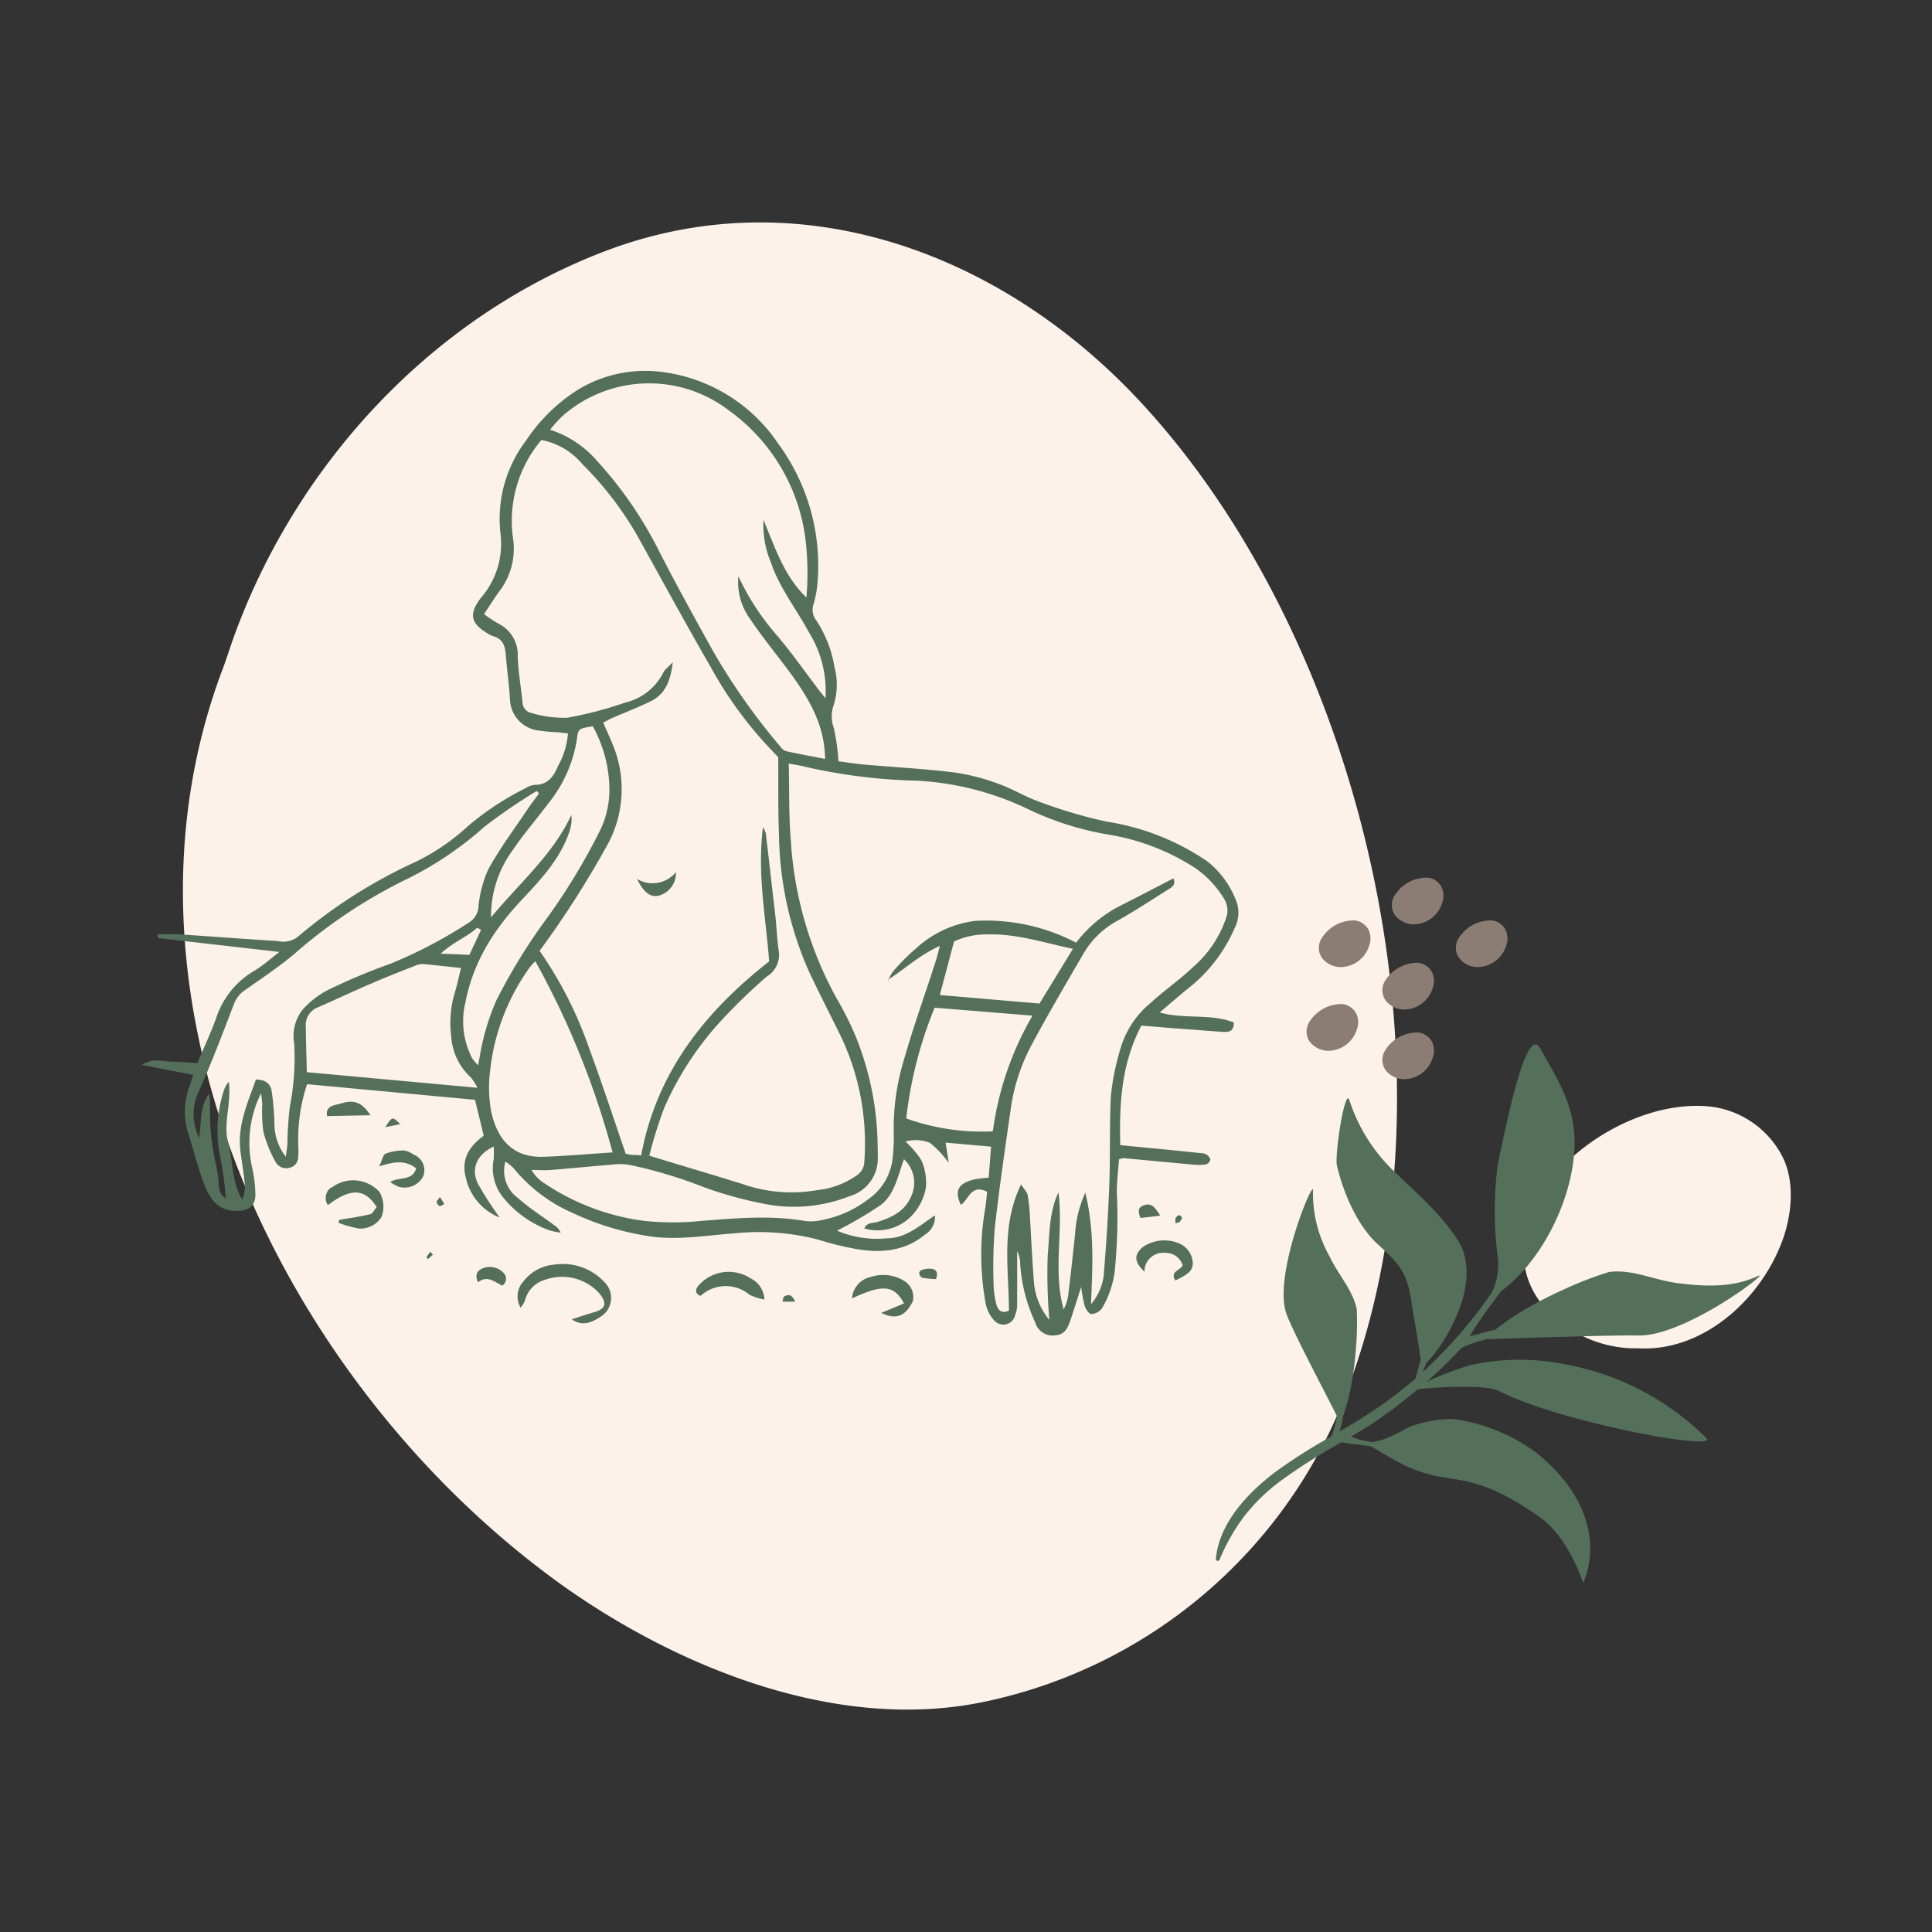 <svg id="b1a05c84-befd-4d5d-bbd5-9a2d30d2ab66" data-name="Calque 1" xmlns="http://www.w3.org/2000/svg" width="72mm" height="72mm" viewBox="0 0 204.09 204.09"><rect x="0" y="0" width="204.09" height="204.09" fill="#333333" stroke="none"/><g id="afe51e44-a5fe-4987-b629-e3710ee24d20" data-name="Groupe 332"><path id="fd3587f6-30f9-48b7-a5f2-9d93c2612ad1" data-name="Tracé 54" d="M23.42,70.94c.4-1,1.07-3.1,1.16-3.32,6.53-18.34,20.88-34.1,39.47-41.14,20.26-7.64,41.25.1,55.72,15.23,24.82,26,35.8,74.65,21.36,108.08a52.41,52.41,0,0,1-36.78,29.9c-15.41,3.41-32.25-3.29-44.63-12C30.31,146.82,10.32,106.14,23.42,70.94Z" style="fill:#fcf2ea"/><path id="e955697f-78cf-48d1-a6c6-4f78ac9cf735" data-name="Tracé 88" d="M173,142.43l-.66,0a12.89,12.89,0,0,1-9.59-4.84c-2.49-3.23-2.25-7.44-.33-10.88,3.32-5.9,11.48-10.57,18.31-9.81a9.89,9.89,0,0,1,7.41,5c1.46,2.59,1.19,6,.3,8.71C186.29,137,180.06,142.85,173,142.43Z" style="fill:#fcf2ea"/><path id="b0f1bfef-4227-4d84-84da-a4bcd0777e62" data-name="Tracé 87" d="M149.76,146.76c2-.24,7.22-.53,8.57.17,6.25,3.25,23.51,6.48,21.89,4.95a28.37,28.37,0,0,0-15.06-7.79,24.08,24.08,0,0,0-9.93.14,37.73,37.73,0,0,0-4.51,1.72q1.92-1.68,3.66-3.54a1.91,1.91,0,0,1,.28-.15,14,14,0,0,1,2-.7l.37-.1s.14,0,.32,0,12.87-.45,15.68-.38c5.05.12,14.39-7.1,12.63-6.27-2.69,1.25-5.6,1.09-8.41.74-2.53-.32-4.72-1.48-7.24-1.19a37.14,37.14,0,0,0-4.89,1.89,40.21,40.21,0,0,0-4.46,2.34,28.47,28.47,0,0,0-2.74,1.9,16.68,16.68,0,0,0-1.69.42c-.23.07-.82.2-1,.28,1.2-2,2.31-3.39,3.31-4.76,4-3,6.77-8.34,7.56-13.07.91-5.49-1-8.35-3.38-12.59-1.48-2.7-3.57,7.87-4.48,12.11a37.39,37.39,0,0,0,0,10.08,6.9,6.9,0,0,1-.63,3.55,48.15,48.15,0,0,1-4.94,6.09c-.63.66-1.69,1.73-2.36,2.34.09-.29.23-.65.38-1,1.62-1.47,6.17-8.4,3.32-12.9-1.7-2.69-4.12-4.77-6.42-7a18.05,18.05,0,0,1-5.05-7.84c-.45-1.37-1.58,5.78-1.31,6.94.71,3,2.2,6.35,4.27,8.26,2.23,2,3.14,3,3.58,6,.17,1.15.79,4.58,1,6.21-.16.66-.37,1.31-.53,2a46.12,46.12,0,0,1-5.23,3.9c-.93.6-1.88,1.16-2.84,1.72a8.75,8.75,0,0,0,.41-1.66,23.71,23.71,0,0,0,.78-2.86,35.41,35.41,0,0,0,.55-4.1,31.42,31.42,0,0,0,.1-4.34c-.47-2.09-1.95-3.59-2.87-5.55a13.6,13.6,0,0,1-1.75-6.92c.15-1.6-4.28,9-2.8,13,.72,2,4.51,9.1,5.34,10.83a13.74,13.74,0,0,1-.57,2.09,58.45,58.45,0,0,0-5.86,3.71c-2.94,2.21-6,5.39-6.37,9.23a.22.22,0,0,0,.18.23.23.23,0,0,0,.21-.13,21.4,21.4,0,0,1,2.57-4.54,20,20,0,0,1,3.77-3.7,61.56,61.56,0,0,1,6.56-4.17c.5.1,1,.17,1.53.23l1.55.19c.93.59,3.14,1.84,3.94,2.2,4.91,2.15,6.28,0,13.84,5.24,3.15,2.21,4.64,7,4.64,7s3.59-6.82-4.95-13.76a19,19,0,0,0-8.89-3.56,13.46,13.46,0,0,0-3.83.62c-1.23.3-2.38,1.44-4.58,1.84-.41-.07-.83-.15-1.23-.24s-.47-.17-1.06-.34c.65-.38,1.3-.77,1.94-1.17A50.57,50.57,0,0,0,149.76,146.76Z" style="fill:#55705a"/><g id="bde4f415-eaae-4144-8f86-a32c21dcb7e3" data-name="Groupe 82"><path id="af0e9233-bc4a-4604-9763-c682de0257dc" data-name="Tracé 80" d="M148.36,114h-.13a2.51,2.51,0,0,1-1.85-.94,1.89,1.89,0,0,1-.06-2.1,4,4,0,0,1,3.53-1.89,1.89,1.89,0,0,1,1.43,1,2.13,2.13,0,0,1,.06,1.68A3.18,3.18,0,0,1,148.36,114Z" style="fill:#8b7d74"/><path id="a0cf7f1f-bdc5-4845-931f-8875c339a93b" data-name="Tracé 81" d="M140.35,111h-.13a2.51,2.51,0,0,1-1.85-.94,1.89,1.89,0,0,1-.06-2.1,4,4,0,0,1,3.53-1.89,1.89,1.89,0,0,1,1.43,1,2.13,2.13,0,0,1,.06,1.68A3.19,3.19,0,0,1,140.35,111Z" style="fill:#8b7d74"/><path id="a8452ee5-25e9-49bc-b85c-149f9def6924" data-name="Tracé 82" d="M148.36,106.64h-.13a2.51,2.51,0,0,1-1.85-.94,1.89,1.89,0,0,1-.06-2.1,4,4,0,0,1,3.53-1.89,1.89,1.89,0,0,1,1.43,1,2.13,2.13,0,0,1,.06,1.68A3.18,3.18,0,0,1,148.36,106.64Z" style="fill:#8b7d74"/><path id="bf937de2-44cf-4423-813d-3558b4658a97" data-name="Tracé 85" d="M156.07,102.16H156a2.47,2.47,0,0,1-1.85-.94,1.87,1.87,0,0,1-.07-2.1,4,4,0,0,1,3.53-1.89,1.87,1.87,0,0,1,1.43,1,2.13,2.13,0,0,1,.06,1.68A3.19,3.19,0,0,1,156.07,102.16Z" style="fill:#8b7d74"/><path id="ea825646-73e0-420e-b14b-6faf767f357a" data-name="Tracé 84" d="M149.36,97.64h-.13a2.51,2.51,0,0,1-1.85-.94,1.89,1.89,0,0,1-.06-2.1,4,4,0,0,1,3.53-1.89,1.89,1.89,0,0,1,1.43,1,2.13,2.13,0,0,1,.06,1.68A3.18,3.18,0,0,1,149.36,97.64Z" style="fill:#8b7d74"/><path id="a9b27abb-e1ff-4d2b-b43b-ce50c5723988" data-name="Tracé 83" d="M141.65,102.16h-.13a2.51,2.51,0,0,1-1.85-.94,1.89,1.89,0,0,1-.06-2.1,4,4,0,0,1,3.53-1.89,1.89,1.89,0,0,1,1.43,1,2.13,2.13,0,0,1,.06,1.68A3.19,3.19,0,0,1,141.65,102.16Z" style="fill:#8b7d74"/></g><g id="ad628762-7cd9-4557-b448-8bab649129db" data-name="Groupe 92"><path id="aa25ae3c-4454-4a89-8ed6-a9c7e38487d8" data-name="Tracé 122" d="M27.57,115.5a11.78,11.78,0,0,0-.91,7.94,14.34,14.34,0,0,1,.32,2.77c0,1.26-.83,1.73-2,1.71-2,0-2.84-1.34-3.42-2.85-.7-1.83-1.16-3.76-1.76-5.63a7.66,7.66,0,0,1,.29-4.89c.1-.33.21-.66.33-1l-5.45-1.06c1.18-.75,2.15-.38,3.06-.35s1.86.1,2.82.16c.69-1.65,1.43-3.2,2-4.8a9,9,0,0,1,4-4.94c.83-.5,1.57-1.14,2.66-2L16.66,99.09v-.4c.71,0,1.42,0,2.13,0,3.52.23,7,.5,10.56.72A2.54,2.54,0,0,0,31.41,99,53.67,53.67,0,0,1,44,91a23.24,23.24,0,0,0,5.49-3.78,29.6,29.6,0,0,1,6-3.94,2.33,2.33,0,0,1,1-.37c1.38,0,2-.88,2.46-2A8.37,8.37,0,0,0,60,77.48L59,77.36a19.24,19.24,0,0,1-2-.18A3.41,3.41,0,0,1,53.88,74c-.09-1.6-.32-3.2-.45-4.8-.07-1-.33-1.72-1.35-2a2.26,2.26,0,0,1-.56-.28c-1.83-1.08-2-2.09-.73-3.75a8.71,8.71,0,0,0,2.1-6.63,13.67,13.67,0,0,1,2.68-10,18.29,18.29,0,0,1,5.64-5.47,13.74,13.74,0,0,1,9-1.74,17.41,17.41,0,0,1,12,7.54,21.71,21.71,0,0,1,4.15,14.66,11.35,11.35,0,0,1-.42,2.3,1.83,1.83,0,0,0,.31,1.74,12.56,12.56,0,0,1,1.9,4.9,7.16,7.16,0,0,1-.08,4,3.59,3.59,0,0,0,0,2.4,21.37,21.37,0,0,1,.5,3.55c.87.11,1.82.27,2.78.35,3.16.28,6.32.44,9.46.83a22,22,0,0,1,4.66,1.2c1.51.53,2.9,1.41,4.41,1.93a51.54,51.54,0,0,0,7,2.06A25.82,25.82,0,0,1,127.55,91a9.65,9.65,0,0,1,3,4.08,3.45,3.45,0,0,1-.09,2.88,16.34,16.34,0,0,1-4.61,6.18c-1.12.89-2.2,1.84-3.34,2.81,2.54.75,5.31.08,7.83,1.06,0,1-.56,1-1.15,1l-5.43-.41-3.19-.26c-2.1,4-2.34,8.18-2.23,12.63l4.78.46,3.72.38a1.39,1.39,0,0,1,.6.14c.19.14.42.39.41.58a.73.73,0,0,1-.49.49,6.55,6.55,0,0,1-1.4,0l-7.28-.68a2.52,2.52,0,0,0-.47.13c-.08,1.1-.23,2.27-.23,3.43a58,58,0,0,1-.24,8.54,10.25,10.25,0,0,1-1.34,3.78,1.48,1.48,0,0,1-1.12.59c-.25,0-.59-.52-.7-.87a15.28,15.28,0,0,1-.37-2c-.42,1.33-.78,2.47-1.16,3.6s-.82,1.56-2,1.54a1.92,1.92,0,0,1-1.7-1.4,17.2,17.2,0,0,1-1.58-6.14,3.21,3.21,0,0,0-.32-1.39c0,.36,0,.72,0,1.07,0,1.56,0,3.11,0,4.67a2.9,2.9,0,0,1-.22,1.05,1.27,1.27,0,0,1-1.54.95,1.29,1.29,0,0,1-.68-.42,3.67,3.67,0,0,1-.91-1.9,28.91,28.91,0,0,1-.08-9.6c.13-.7.18-1.41.26-2.07-1.7-.88-1.94.82-2.77,1.38-.9-1.82,0-2.7,2.93-2.87.08-1,.16-2,.25-3.28l-4.8-.43.33,2.14a10.46,10.46,0,0,0-2-2.12,4,4,0,0,0-2.57-.13,9.25,9.25,0,0,1,1.69,2,5.83,5.83,0,0,1,.47,2.85,5.77,5.77,0,0,1-1.11,2.53,5,5,0,0,1-5.4,1.8c.28-.68,1-.55,1.44-.7,1.52-.49,2.87-1.13,3.54-2.75a3.41,3.41,0,0,0-.79-3.87c-.66,1.83-1,3.75-2.46,4.85a41.74,41.74,0,0,1-4.61,2.7,10.67,10.67,0,0,0,5.26.81c2,0,3.41-1.3,5.08-2.42a2.17,2.17,0,0,1-1,2c-2.14,1.77-4.62,2-7.2,1.57a31.65,31.65,0,0,1-4.09-1,24.86,24.86,0,0,0-8.8-.68c-2.88.2-5.75.72-8.67.37a29.2,29.2,0,0,1-8.47-2.5,16.63,16.63,0,0,1-6.27-4.74,4.94,4.94,0,0,0-.87-.7,3.53,3.53,0,0,0,1.31,3.83c1.19,1.07,2.56,1.93,3.84,2.88a1.76,1.76,0,0,1,.69.79,8.67,8.67,0,0,1-1.13-.22,11.07,11.07,0,0,1-5.1-3.69,4.91,4.91,0,0,1-.85-3.84,10,10,0,0,0,0-1.34c-1.83.86-2.45,2.41-1.62,4a36.64,36.64,0,0,0,2.26,3.5,5.88,5.88,0,0,1-3.57-4.16c-.49-1.82.15-3.24,1.88-4.48l-.92-3.8-17.74-1.65a18.48,18.48,0,0,0-.93,6.48c0,.31.05.62,0,.93,0,.59-.12,1.16-.78,1.37a1.28,1.28,0,0,1-1.63-.58,13.71,13.71,0,0,1-1.27-3.13,15.94,15.94,0,0,1-.13-2.93A8.36,8.36,0,0,0,27.57,115.5Zm29.47-15a41.92,41.92,0,0,1,5.2,10.25c1.35,3.65,2.56,7.34,3.86,11.13l.63.12c.3,0,.59,0,1,.06,1.62-8.77,6.72-15.17,13.52-20.5-.34-4.62-1.28-9.24-.65-14.18a2.73,2.73,0,0,1,.3.65c.34,2.88.66,5.77,1,8.66.14,1.29.18,2.59.38,3.86A2.67,2.67,0,0,1,81,103.16a59.73,59.73,0,0,0-4.38,4.19A33.37,33.37,0,0,0,70.18,117a45.93,45.93,0,0,0-1.59,5.08c3.43,1.06,6.65,2,9.86,3a15.6,15.6,0,0,0,7.81.65,8.88,8.88,0,0,0,4.32-1.62,1.84,1.84,0,0,0,.7-1.1,26.32,26.32,0,0,0-2.48-13.59c-1.1-2.23-2.24-4.45-3.3-6.7a36.74,36.74,0,0,1-3.21-14.48c-.11-2.74-.06-5.48-.08-8.25L81,78.71a41.84,41.84,0,0,1-5.9-8.2c-2.67-4.63-5.22-9.32-7.82-14A36,36,0,0,0,61.49,49a7.43,7.43,0,0,0-4.3-2.52,13.24,13.24,0,0,0-3,10.36,7.36,7.36,0,0,1-1.33,5.47c-.58.78-1.09,1.61-1.73,2.56a13,13,0,0,0,1.51,1,3.68,3.68,0,0,1,2.05,3.55c.07,1.59.34,3.17.51,4.76a1.16,1.16,0,0,0,.91,1.13,12,12,0,0,0,3.81.51,40.91,40.91,0,0,0,6.15-1.61,6.06,6.06,0,0,0,4-3.16c.15-.33.5-.57,1-1.09-.24,2-.8,3.37-2.35,4.13-1.34.65-2.74,1.19-4.12,1.79-.3.14-.59.31-.88.46.34.78.65,1.44.92,2.11A12.26,12.26,0,0,1,64.3,89,103.32,103.32,0,0,1,57,100.45Zm36.76,3.13a4.5,4.5,0,0,1,.53-1,22,22,0,0,1,2.41-2.42A11.35,11.35,0,0,1,103,97.28a20.53,20.53,0,0,1,10.68,2.3,13.58,13.58,0,0,1,4.74-3.94c1.84-.93,3.66-1.88,5.53-2.85.31.68-.18.95-.6,1.21-1.76,1.1-3.49,2.25-5.3,3.26a9.21,9.21,0,0,0-3.55,3.4c-1.88,3.23-3.77,6.44-5.53,9.73a20.36,20.36,0,0,0-2.2,6.75c-.6,4.21-1.22,8.41-1.69,12.64a52.46,52.46,0,0,0-.12,5.88,8.91,8.91,0,0,0,.26,2c.15.63.47,1.17,1.36.8,0-4.39-.88-8.85,1.28-13.34.36.55.63.8.69,1.1a14.75,14.75,0,0,1,.23,2c.15,2.48.26,5,.46,7.45a7.18,7.18,0,0,0,1.61,3.76,56.57,56.57,0,0,1-.17-6.89c.21-2.19.13-4.47,1.13-6.57.54,4.11-.6,8.26.55,12.35a4.63,4.63,0,0,0,.47-1.4c.27-2.16.5-4.32.73-6.49a12.43,12.43,0,0,1,1.09-4.44c1,4.14.75,8,.6,11.78a5.72,5.72,0,0,0,1.38-3.55q.39-4.64.56-9.29c.11-3.05,0-6.12.16-9.16a26,26,0,0,1,1.16-5.46,9.81,9.81,0,0,1,3.09-4.41c1.41-1.3,3-2.37,4.39-3.71a11.77,11.77,0,0,0,3.62-5.51,2.31,2.31,0,0,0-.22-1.59,10.64,10.64,0,0,0-3.14-3.4,24,24,0,0,0-9.23-3.54,31.63,31.63,0,0,1-8.43-2.68,30.8,30.8,0,0,0-11.69-3A58.68,58.68,0,0,1,85.06,81c-.52-.14-1.07-.21-1.74-.34.07,2.85,0,5.49.22,8.12A39.42,39.42,0,0,0,88.4,105.5a33.83,33.83,0,0,1,2,4,31.65,31.65,0,0,1,2.17,8.87c.13,1.29.15,2.59.16,3.88a4.15,4.15,0,0,1-3,4.12,16.09,16.09,0,0,1-8.27.93,41.94,41.94,0,0,1-7-1.85,49.63,49.63,0,0,0-7.88-2.38,6.05,6.05,0,0,0-1.53-.08c-2.27.19-4.54.41-6.81.6-.69.06-1.4,0-2.09,0a4,4,0,0,0,1.33,1.39,24.54,24.54,0,0,0,10.66,4,29.73,29.73,0,0,0,5.89,0c3.68-.29,7.34-.63,11,0a5,5,0,0,0,1.84-.11,11.53,11.53,0,0,0,4.8-2.15,6.08,6.08,0,0,0,2.63-4.4,22.53,22.53,0,0,0,.12-2.32,24.53,24.53,0,0,1,1-7.81c1-3.55,2.25-7,3.38-10.51.16-.49.28-1,.49-1.76-2.22,1-3.71,2.46-5.51,3.59ZM78,60.87c.08.17.16.35.25.52a26.3,26.3,0,0,0,3.47,5.32c1.75,2,3.25,4.17,4.85,6.27l.63.78a11.72,11.72,0,0,0-1.77-7c-1.32-2.46-3.1-4.67-4-7.36a10.28,10.28,0,0,1-.78-4.48c1.29,3.11,2.24,6,4.54,8.2a30.3,30.3,0,0,0,0-5.13A19.77,19.77,0,0,0,77,43.36a13.85,13.85,0,0,0-17.54.55,13.65,13.65,0,0,0-1.35,1.49,11,11,0,0,1,5,3.33,42.08,42.08,0,0,1,6.5,9.46c1.86,3.65,3.85,7.23,5.84,10.81a68.38,68.38,0,0,0,7,9.89,1.22,1.22,0,0,0,.59.46c1.34.3,2.69.54,4.12.82-.05-3.61-1.7-6.35-3.62-9-1.41-1.92-2.94-3.76-4.27-5.74A6.61,6.61,0,0,1,78,60.87ZM30.2,122.16c.07-.6.14-.93.16-1.26a36.19,36.19,0,0,1,.26-4,26.88,26.88,0,0,0,.46-6.64,4.55,4.55,0,0,1,.84-3.55,9.33,9.33,0,0,1,2.66-2.1,65.11,65.11,0,0,1,6.73-2.83,49.31,49.31,0,0,0,8.23-4.33,2.09,2.09,0,0,0,1-1.63,12.31,12.31,0,0,1,1.05-4c1.24-2.26,2.8-4.33,4.24-6.48.35-.52.74-1,1.11-1.53l-.25-.25a60.66,60.66,0,0,0-5.5,3.76,36.48,36.48,0,0,1-8.06,5.47,53.61,53.61,0,0,0-11.9,7.86c-1.64,1.41-3.47,2.62-5.24,3.87A3.08,3.08,0,0,0,24.74,106c-1.23,3.19-2.43,6.4-3.84,9.5a5.68,5.68,0,0,0,.14,4.72c.26-1.8.05-3.38,1.07-4.7.12,1,.05,1.93.09,2.89a23.58,23.58,0,0,0,.26,2.77c.15,1,.38,1.93.55,2.9s-.1,1.91.84,2.53a34.59,34.59,0,0,0-.68-4.87,13.58,13.58,0,0,1,.55-6.75,3.61,3.61,0,0,1,.45-.72c.3,2.35-.62,4.38-.07,6.39s.33,4.18,1.5,6.06a3.65,3.65,0,0,0,.25-1.73c-.11-1.13-.31-2.25-.45-3.38-.35-2.74.78-5.14,1.63-7.57,1,0,1.56.43,1.67,1.24a27.85,27.85,0,0,1,.29,3.4,5.67,5.67,0,0,0,1.21,3.52Zm26.35-20.62a6.76,6.76,0,0,0-.57.62,22.89,22.89,0,0,0-4.2,10.89,14.23,14.23,0,0,0,.1,4.32c.68,3.24,2.52,4.93,5.5,4.83,2.4-.08,4.79-.3,7.33-.46a88.71,88.71,0,0,0-8.16-20.2Zm-6.12,13.37a6,6,0,0,0-.68-1.08,6.48,6.48,0,0,1-2.09-4.39,11.19,11.19,0,0,1,.39-4.6c.25-.82.42-1.66.65-2.58-1.47-.16-2.75-.31-4-.42a2.08,2.08,0,0,0-.88.19c-1.49.59-3,1.17-4.44,1.8-2,.84-3.87,1.75-5.82,2.59a2,2,0,0,0-1.25,2.1c0,1.54.07,3.08.1,4.74Zm1.44-18c3.06-3.69,6.54-6.63,8.49-10.83a4.21,4.21,0,0,1-.16,1.62c-.92,2.86-2.87,5-4.87,7.13-3,3.14-5.3,6.62-6.15,11a8.46,8.46,0,0,0,.72,6,5,5,0,0,0,.6.69c.1-.49.16-.79.21-1.09a24.61,24.61,0,0,1,1.73-5.77,61.7,61.7,0,0,1,5.58-9A67,67,0,0,0,63.25,88a9.85,9.85,0,0,0,1.12-4.94,14,14,0,0,0-1.75-6.34c-1.51.25-1.55.24-1.68,1.39A14.33,14.33,0,0,1,57.82,85c-1.17,1.58-2.48,3.06-3.57,4.69a11.78,11.78,0,0,0-2.38,7.21Zm46.86,9.54a43.87,43.87,0,0,0-3,11.7,23.73,23.73,0,0,0,9.15,1.36,32.84,32.84,0,0,1,4.19-12.22Zm14.61-6.22c-3.11-.65-5.92-1.6-8.94-1.52a7.93,7.93,0,0,0-3.62.75l-1.5,5.65,10.53.9Zm-62.52-2L50.41,98c-1.09,1-2.53,1.51-3.86,2.74l1.71.07,1.32.06Z" style="fill:#55705a"/><path id="aa341248-e005-48a5-9bc1-e36eefa8f1e4" data-name="Tracé 123" d="M60.4,139.37c.75-.24,1.5-.51,2.26-.72,1.32-.37,1.52-.94.67-2a5.3,5.3,0,0,0-5.8-1.44,3,3,0,0,0-2.06,2.14,3.51,3.51,0,0,1-.47.79,2.34,2.34,0,0,1,.34-2.83,4.55,4.55,0,0,1,3.22-1.72,6,6,0,0,1,5.34,1.9,2.33,2.33,0,0,1-.48,3.62C62.57,139.66,61.57,140.18,60.4,139.37Z" style="fill:#55705a"/><path id="b65f663b-f04b-44d7-a3f6-013c263e998d" data-name="Tracé 124" d="M35.84,128.86c1.1-.19,2.2-.33,3.27-.6.28-.06.46-.51.68-.76-1.28-2-2.75-2-5.15-.2a1.33,1.33,0,0,1,.32-1.84l.06,0a3.77,3.77,0,0,1,5.06.44,3.1,3.1,0,0,1,.22,2.66,2.62,2.62,0,0,1-2.38,1.22,12.48,12.48,0,0,1-2.17-.61Z" style="fill:#55705a"/><path id="be4a36c4-12b8-4f5c-8bd6-fbde18efa7a9" data-name="Tracé 125" d="M90,137.16a2.51,2.51,0,0,1,2-2.27,4.21,4.21,0,0,1,3.43.37,2,2,0,0,1,1,2.19c-.78,1.6-1.76,2-3.34,1.24l2.41-1C94.45,135.75,93.27,135.63,90,137.16Z" style="fill:#55705a"/><path id="af344864-a303-4347-9577-2ffe6cf06709" data-name="Tracé 126" d="M124.15,135.27c-.58-1,.51-1,.78-1.62a1.86,1.86,0,0,0-1.79-1.3,2,2,0,0,0-2.23,1.68c0,.11,0,.22,0,.32-1.12-1.07-1.14-1.78-.18-2.62a4,4,0,0,1,4-.3,2.34,2.34,0,0,1,1.27,2C126,134.21,125.53,134.62,124.15,135.27Z" style="fill:#55705a"/><path id="ef157f5b-bb98-4e50-abd2-b787130b7571" data-name="Tracé 127" d="M80.75,137.28a6.21,6.21,0,0,1-1.58-.51,3.91,3.91,0,0,0-5.12.09s-.1,0-.17,0c-.55-.36-.37-.76,0-1.16a4.23,4.23,0,0,1,5.39-.67A2.59,2.59,0,0,1,80.75,137.28Z" style="fill:#55705a"/><path id="b11f54cb-ac3e-4778-995f-839aa7dc7124" data-name="Tracé 128" d="M41.22,124.87c.89-.6,2.34-.05,2.74-1.45-1.13-.9-2.34-.71-3.9-.21.31-.65.4-1.23.67-1.34a5.36,5.36,0,0,1,1.94-.34,2.22,2.22,0,0,1,1,.43,1.77,1.77,0,0,1,1.05,2.27v0a2.21,2.21,0,0,1-2.61,1.13A5,5,0,0,1,41.22,124.87Z" style="fill:#55705a"/><path id="b465c950-ff84-4b8c-ad10-03b3cb6a3eac" data-name="Tracé 129" d="M39.14,117.81l-4.6.09c-.17-1.17.85-1.13,1.54-1.35C37.43,116.14,38.24,116.46,39.14,117.81Z" style="fill:#55705a"/><path id="be75809b-9d1f-4ed9-9a60-60a75ad3a2c3" data-name="Tracé 130" d="M50.5,135.46c-.36-.78-.12-1.21.49-1.48a2,2,0,0,1,2.14.42.88.88,0,0,1,.13,1.23,1.12,1.12,0,0,1-.2.18C52.26,135.43,51.47,134.67,50.5,135.46Z" style="fill:#55705a"/><path id="ae869cea-774a-4a3d-8112-d52fa09515ca" data-name="Tracé 131" d="M120.48,128.66c-.26-.64-.32-1.11.35-1.34s1.1,0,1.73,1.1Z" style="fill:#55705a"/><path id="fd795cb9-d4d4-4d2e-bd57-27bf42c5361e" data-name="Tracé 132" d="M98.87,135.12a10.26,10.26,0,0,1-1.36-.13c-.4-.08-.55-.64-.21-.8a2.12,2.12,0,0,1,1.14-.15C98.88,134.1,99.15,134.41,98.87,135.12Z" style="fill:#55705a"/><path id="acaa2003-29fa-4373-b0e2-652826c9fbb0" data-name="Tracé 133" d="M42.28,118.75l-1.58.32C41.44,117.92,41.44,117.92,42.28,118.75Z" style="fill:#55705a"/><path id="ed844e46-b5e6-42e3-be0b-aecd74c216f4" data-name="Tracé 134" d="M84,137.5l-1.35,0c.09-.28.09-.5.18-.54C83.25,136.73,83.64,136.67,84,137.5Z" style="fill:#55705a"/><path id="ba9e1b5e-9be8-4f55-9e55-78ad10521135" data-name="Tracé 135" d="M124.19,129.23a1.34,1.34,0,0,1,0-.56.59.59,0,0,1,.41-.3c.06,0,.27.2.26.3s-.15.27-.23.41Z" style="fill:#55705a"/><path id="edf0fc7e-a18c-454a-a7c4-b177daed37c8" data-name="Tracé 136" d="M46.47,126.45l.47.73c-.16.08-.35.26-.49.22a.57.57,0,0,1-.32-.42C46.11,126.86,46.29,126.71,46.47,126.45Z" style="fill:#55705a"/><path id="a3a23c7e-7ea7-4055-a1f9-c252c4a972f0" data-name="Tracé 137" d="M45.73,132.54c-.17.15-.33.31-.51.45a.69.69,0,0,1-.18-.16c.12-.21.27-.4.41-.6Z" style="fill:#55705a"/><path id="b5c99d7f-e80c-4333-8107-56bcc74ae388" data-name="Tracé 138" d="M67.3,92.85a3.18,3.18,0,0,0,4.1-.72,2.46,2.46,0,0,1-1.79,2.48C68.73,94.82,68,94.31,67.3,92.85Z" style="fill:#55705a"/></g></g></svg>